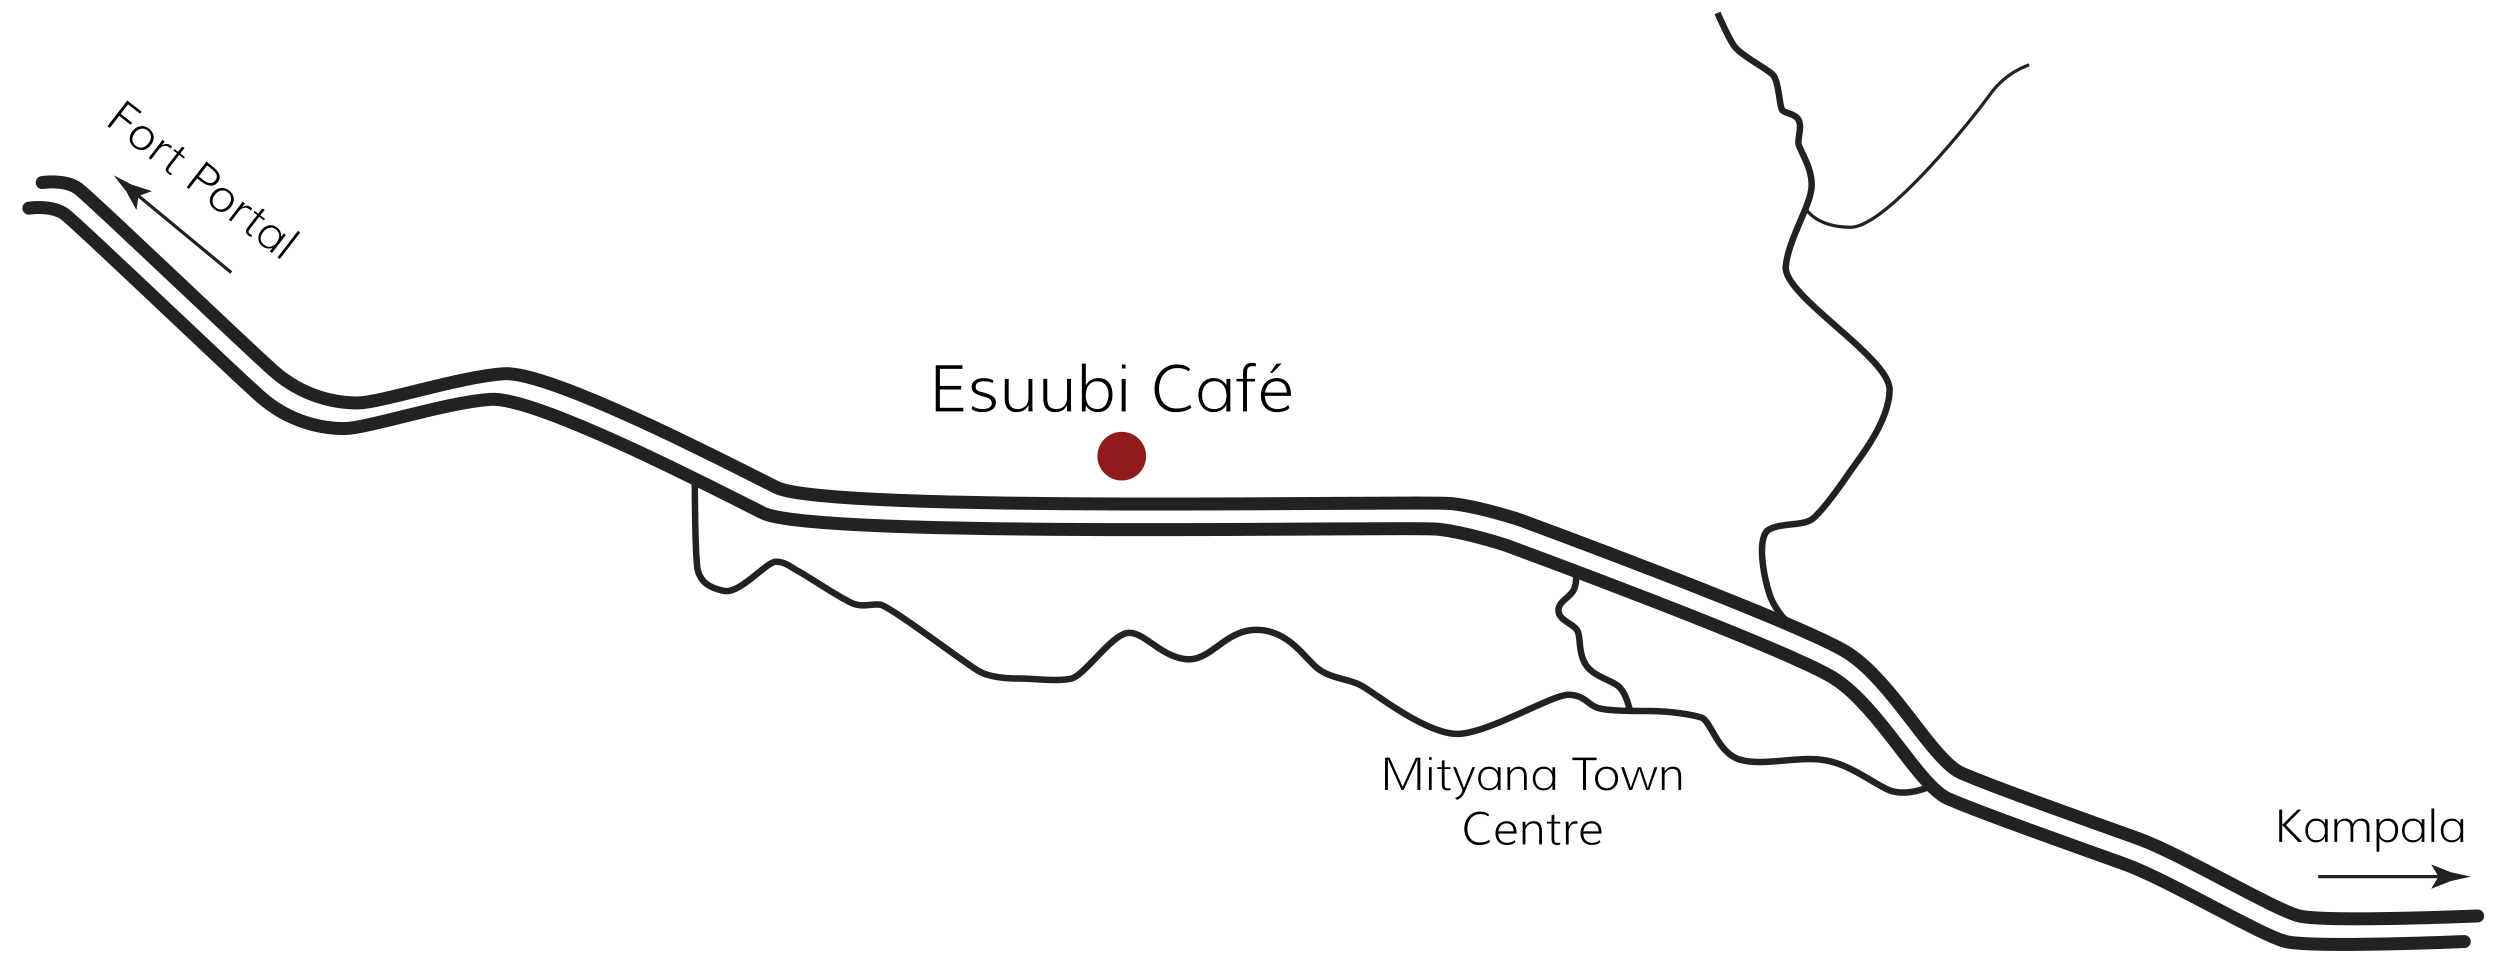 <?xml version="1.0" encoding="utf-8"?>
<!-- Generator: Adobe Illustrator 15.0.0, SVG Export Plug-In . SVG Version: 6.00 Build 0)  -->
<!DOCTYPE svg PUBLIC "-//W3C//DTD SVG 1.1//EN" "http://www.w3.org/Graphics/SVG/1.1/DTD/svg11.dtd">
<svg version="1.1" id="Layer_1" xmlns="http://www.w3.org/2000/svg" xmlns:xlink="http://www.w3.org/1999/xlink" x="0px" y="0px"
	 width="770px" height="300px" viewBox="0 0 770 300" enable-background="new 0 0 770 300" xml:space="preserve">
<path fill="none" stroke="#222222" stroke-width="4" stroke-linecap="round" stroke-miterlimit="10" d="M8.886,64.114
	c0,0,7.111-1.114,11.112,1.886S71,114,80,122s19,10,26,10s31-8,45-9s68,27,84,35s199,4,208,5s21,5,21,5s87,32,101,41s26,33,35,37
	s40,15,54,20s42,22,50,24s55,0,55,0"/>
<path fill="none" stroke="#222222" stroke-width="4" stroke-linecap="round" stroke-miterlimit="10" d="M13,56.226
	c0,0,7.111-1.114,11.112,1.886s51.001,48,60.001,56s19,10,26,10s31-8,45-9s68,27,84,35c16,8,199,4,208,5s21,5,21,5s87,32,101,41
	s26,33,35,37s40,15,54,20s42,22,50,24s55,0,55,0"/>
<circle fill="#911A1B" cx="345.5" cy="140.5" r="7.5"/>
<path fill="none" stroke="#222222" stroke-width="2" stroke-miterlimit="10" d="M529,4c0,0,3,7,5,10s10,7,12,9s2,10,3,11s4,1,5,3
	s-0.18,5-0.09,7S558,51,558,57s-7,16-8,25s32,28,32,38s-10,22.001-12,25s-9,13-12,15s-9,1-13,3s-2,14,0,20s7,10,7,10"/>
<path fill="none" stroke="#222222" stroke-miterlimit="10" d="M556,64c0,0,3,6,14,6s38-34,43-41s12-9,12-9"/>
<path fill="none" stroke="#222222" stroke-width="2" stroke-miterlimit="10" d="M595,242c0,0-8,4-14,1s-12-8-20-9s-18,2-25,0
	s-8.998-12-11.999-13S514,219,508,219s-13,0-16-1s-4-4-9-4s-23,11-33,12s-27-13-31-15s-9-2-13-5s-9-12-19-12s-13.999,10-22,9
	s-13-9-18-8s-13,13-17,14s-12.003,0-15.001,0S306,209,302,207s-27.997-20.566-30.999-20.783S266,187,263,186s-15-9-17-10s-4-3-7-3
	s-11,10-16,9s-7-3-8-6s-1-28-1-28"/>
<path fill="none" stroke="#222222" stroke-width="2" stroke-miterlimit="10" d="M485,175c0,0,1,3,0,6s-5,4.006-5,7.003
	s4.346,3.997,5.673,5.997s0.327,5.996,2.327,9.998S495,209,498,211s4,8,4,8"/>
<g>
	<path d="M296.703,125.606v1.113h-8.496V112.5h8.223v1.113h-6.934v5.254h6.543v1.104h-6.563v5.635H296.703L296.703,125.606z"/>
	<path d="M305.707,117.989c-0.287-0.176-0.679-0.313-1.177-0.41c-0.498-0.097-1.043-0.146-1.637-0.146
		c-0.345,0-0.663,0.038-0.956,0.112c-0.294,0.074-0.546,0.182-0.758,0.322c-0.212,0.14-0.376,0.309-0.492,0.508
		c-0.117,0.199-0.177,0.425-0.177,0.679c0,0.326,0.047,0.583,0.143,0.771c0.095,0.188,0.232,0.343,0.415,0.464
		c0.182,0.121,0.406,0.218,0.674,0.293c0.267,0.075,0.573,0.156,0.918,0.244c0.345,0.088,0.726,0.199,1.143,0.332
		c0.417,0.133,0.866,0.317,1.349,0.552c0.176,0.084,0.357,0.187,0.547,0.308c0.188,0.121,0.36,0.272,0.518,0.454
		c0.157,0.182,0.283,0.399,0.381,0.649c0.099,0.25,0.146,0.545,0.146,0.884c0,0.501-0.116,0.936-0.347,1.304
		c-0.231,0.368-0.536,0.674-0.913,0.918s-0.81,0.425-1.294,0.542c-0.485,0.117-0.981,0.176-1.489,0.176
		c-0.345,0-0.686-0.018-1.021-0.054c-0.336-0.036-0.652-0.094-0.952-0.176c-0.299-0.082-0.574-0.187-0.824-0.317
		s-0.46-0.29-0.63-0.479l0.303-0.918c0.149,0.169,0.338,0.316,0.565,0.439c0.229,0.123,0.478,0.226,0.747,0.308
		c0.271,0.082,0.558,0.142,0.859,0.181c0.302,0.039,0.607,0.059,0.913,0.059c0.41,0,0.788-0.039,1.133-0.117
		s0.644-0.192,0.895-0.342c0.251-0.15,0.443-0.338,0.58-0.566c0.138-0.228,0.205-0.492,0.205-0.791c0-0.345-0.077-0.631-0.233-0.859
		s-0.375-0.42-0.654-0.576c-0.279-0.156-0.609-0.292-0.986-0.405c-0.377-0.113-0.791-0.233-1.239-0.356
		c-0.476-0.143-0.903-0.293-1.284-0.449c-0.381-0.156-0.707-0.342-0.978-0.557c-0.27-0.215-0.479-0.47-0.625-0.767
		c-0.146-0.297-0.22-0.659-0.22-1.089c0-0.449,0.104-0.84,0.309-1.172c0.204-0.332,0.477-0.609,0.814-0.83
		c0.338-0.221,0.721-0.386,1.147-0.493c0.426-0.107,0.863-0.161,1.313-0.161c0.651,0,1.251,0.059,1.802,0.176
		c0.552,0.117,1.001,0.313,1.354,0.586L305.707,117.989z"/>
	<path d="M316.762,116.7h1.211v7.705c0,0.104,0.003,0.348,0.011,0.732c0.007,0.384,0.02,0.912,0.039,1.582h-1.261v-1.982
		c-0.364,0.768-0.853,1.328-1.465,1.68s-1.356,0.527-2.236,0.527c-0.723,0-1.316-0.124-1.781-0.371
		c-0.465-0.247-0.833-0.566-1.104-0.957c-0.271-0.391-0.458-0.829-0.562-1.313c-0.104-0.484-0.156-0.968-0.156-1.45V116.7h1.211
		v6.064c0.02,0.527,0.072,0.991,0.156,1.392c0.084,0.401,0.238,0.736,0.464,1.006c0.225,0.27,0.516,0.475,0.874,0.615
		c0.357,0.14,0.797,0.21,1.317,0.21c0.527,0,0.995-0.086,1.401-0.259s0.749-0.41,1.025-0.713c0.275-0.303,0.487-0.659,0.635-1.069
		c0.146-0.41,0.22-0.856,0.22-1.338v-0.117L316.762,116.7L316.762,116.7z"/>
	<path d="M328.646,116.7h1.211v7.705c0,0.104,0.003,0.348,0.01,0.732c0.007,0.384,0.02,0.912,0.039,1.582h-1.26v-1.982
		c-0.365,0.768-0.854,1.328-1.466,1.68c-0.611,0.352-1.356,0.527-2.235,0.527c-0.724,0-1.317-0.124-1.782-0.371
		c-0.465-0.247-0.833-0.566-1.104-0.957c-0.271-0.391-0.458-0.829-0.562-1.313c-0.104-0.484-0.156-0.968-0.156-1.45V116.7h1.211
		v6.064c0.021,0.527,0.072,0.991,0.156,1.392c0.084,0.401,0.239,0.736,0.464,1.006s0.516,0.475,0.874,0.615
		c0.358,0.14,0.797,0.21,1.318,0.21c0.526,0,0.995-0.086,1.4-0.259c0.406-0.173,0.749-0.41,1.025-0.713
		c0.276-0.303,0.488-0.659,0.635-1.069c0.147-0.41,0.22-0.856,0.22-1.338v-0.117V116.7H328.646z"/>
	<path d="M334.359,126.72h-1.144v-14.727h1.211v6.758c0.195-0.384,0.434-0.719,0.713-1.006c0.28-0.287,0.592-0.526,0.934-0.718
		s0.708-0.335,1.099-0.43c0.392-0.095,0.794-0.142,1.211-0.142c0.755,0,1.401,0.138,1.938,0.415
		c0.537,0.277,0.978,0.649,1.322,1.118c0.346,0.469,0.6,1.014,0.763,1.636s0.244,1.274,0.244,1.958c0,0.736-0.095,1.427-0.283,2.075
		c-0.189,0.648-0.47,1.216-0.845,1.704c-0.375,0.488-0.846,0.874-1.411,1.157c-0.566,0.283-1.225,0.425-1.974,0.425
		c-1.627,0-2.868-0.703-3.721-2.109L334.359,126.72z M337.982,117.433c-0.671,0-1.234,0.124-1.689,0.371
		c-0.455,0.247-0.824,0.58-1.104,0.996c-0.28,0.416-0.48,0.897-0.602,1.44s-0.181,1.108-0.181,1.694c0,0.58,0.077,1.117,0.229,1.611
		c0.152,0.494,0.377,0.923,0.674,1.284c0.298,0.361,0.664,0.645,1.104,0.85c0.439,0.205,0.946,0.308,1.519,0.308
		c0.646,0,1.19-0.132,1.637-0.396c0.445-0.264,0.806-0.607,1.079-1.03c0.272-0.423,0.472-0.9,0.596-1.431
		c0.124-0.531,0.186-1.063,0.186-1.597c0-0.566-0.067-1.099-0.205-1.597c-0.137-0.498-0.347-0.933-0.63-1.304
		c-0.282-0.371-0.641-0.664-1.073-0.879C339.088,117.538,338.575,117.433,337.982,117.433z"/>
	<path d="M345.482,116.7h1.211v10.02h-1.211V116.7z M346.674,112.286v1.211h-1.123v-1.211H346.674z"/>
	<path d="M366.117,114.356c-0.859-0.664-2.019-0.996-3.478-0.996c-0.97,0-1.81,0.184-2.52,0.552
		c-0.71,0.368-1.299,0.853-1.769,1.455c-0.469,0.602-0.816,1.288-1.045,2.056c-0.228,0.768-0.342,1.553-0.342,2.354
		c0,0.807,0.106,1.576,0.317,2.305s0.541,1.372,0.985,1.929c0.445,0.557,1.013,1,1.699,1.328c0.688,0.328,1.505,0.493,2.456,0.493
		c0.866,0,1.652-0.099,2.358-0.298c0.706-0.199,1.291-0.503,1.753-0.913l0.41,0.947c-0.561,0.449-1.247,0.791-2.062,1.025
		c-0.813,0.234-1.738,0.352-2.772,0.352c-1.056,0-1.987-0.187-2.799-0.562c-0.811-0.375-1.488-0.885-2.035-1.533
		c-0.548-0.648-0.963-1.405-1.245-2.271c-0.283-0.866-0.426-1.793-0.426-2.783c0-1.016,0.156-1.979,0.47-2.891
		c0.313-0.912,0.765-1.714,1.356-2.407s1.313-1.244,2.163-1.65c0.851-0.406,1.813-0.61,2.886-0.61c0.859,0,1.616,0.109,2.271,0.327
		c0.655,0.218,1.265,0.571,1.831,1.06L366.117,114.356z"/>
	<path d="M373.842,116.456c0.469,0,0.891,0.05,1.266,0.151s0.716,0.244,1.024,0.43c0.31,0.186,0.592,0.412,0.851,0.679
		c0.258,0.267,0.503,0.57,0.736,0.908l0.049-1.924h1.173v2.383v7.637h-1.23l0.021-2.139c-0.092,0.267-0.25,0.539-0.479,0.815
		c-0.229,0.276-0.511,0.531-0.85,0.762c-0.34,0.231-0.729,0.42-1.167,0.566c-0.439,0.146-0.913,0.22-1.421,0.22
		c-0.827,0-1.538-0.161-2.135-0.483c-0.596-0.322-1.085-0.739-1.47-1.25c-0.385-0.511-0.667-1.084-0.85-1.719
		c-0.184-0.635-0.273-1.265-0.273-1.89c0-0.645,0.098-1.276,0.293-1.895s0.492-1.168,0.889-1.65
		c0.397-0.482,0.893-0.869,1.484-1.162S373.041,116.456,373.842,116.456z M377.758,121.593c-0.039-0.527-0.128-1.04-0.269-1.538
		c-0.142-0.498-0.356-0.942-0.649-1.333c-0.293-0.391-0.675-0.703-1.146-0.938c-0.473-0.235-1.061-0.352-1.764-0.352
		c-0.657,0-1.219,0.127-1.685,0.381s-0.848,0.584-1.147,0.991c-0.299,0.407-0.518,0.861-0.653,1.362
		c-0.137,0.501-0.205,1-0.205,1.494c0,0.494,0.052,0.998,0.155,1.509c0.104,0.511,0.295,0.975,0.571,1.392
		c0.277,0.417,0.661,0.758,1.152,1.025s1.125,0.4,1.898,0.4c0.521,0,1.01-0.084,1.466-0.254s0.851-0.426,1.187-0.771
		c0.336-0.345,0.602-0.778,0.796-1.299c0.195-0.521,0.293-1.129,0.293-1.826V121.593L377.758,121.593z"/>
	<path d="M384.066,126.72h-1.211v-9.219h-2.021V116.7h2.021v-1.602c-0.014-0.527,0.033-0.998,0.142-1.411s0.275-0.765,0.503-1.055
		s0.52-0.509,0.874-0.659c0.354-0.15,0.779-0.225,1.274-0.225c0.144,0,0.267,0.005,0.37,0.015c0.104,0.01,0.198,0.021,0.283,0.034
		c0.085,0.013,0.164,0.031,0.239,0.054s0.161,0.047,0.259,0.073l-0.01,0.938c-0.078-0.026-0.188-0.049-0.327-0.068
		s-0.327-0.029-0.562-0.029c-0.392,0-0.71,0.05-0.957,0.151s-0.439,0.252-0.576,0.454s-0.224,0.449-0.259,0.742
		c-0.036,0.293-0.052,0.631-0.044,1.016v1.572h2.489v0.801h-2.489L384.066,126.72L384.066,126.72z"/>
	<path d="M396.801,124.747l0.353,0.938c-0.488,0.449-1.058,0.771-1.704,0.967c-0.647,0.196-1.379,0.293-2.192,0.293
		c-0.773,0-1.467-0.128-2.075-0.386c-0.607-0.258-1.123-0.615-1.543-1.074s-0.739-1.006-0.962-1.641
		c-0.222-0.635-0.332-1.33-0.332-2.085c0-0.723,0.11-1.406,0.332-2.051c0.223-0.645,0.54-1.208,0.957-1.689s0.926-0.863,1.528-1.143
		c0.602-0.28,1.284-0.42,2.046-0.42c0.755,0,1.411,0.127,1.968,0.381c0.558,0.254,1.017,0.607,1.377,1.06
		c0.361,0.453,0.63,0.995,0.807,1.626c0.176,0.631,0.264,1.328,0.264,2.09c0,0.052-0.002,0.109-0.005,0.171
		s-0.005,0.109-0.005,0.142h-7.988v0.186c0,0.58,0.086,1.107,0.259,1.582s0.422,0.882,0.747,1.221s0.72,0.602,1.182,0.791
		c0.463,0.189,0.986,0.283,1.572,0.283c0.729,0,1.384-0.107,1.963-0.322S396.41,125.144,396.801,124.747z M389.643,120.929h6.709
		v-0.02v0.068c-0.02-0.527-0.093-1.007-0.22-1.44s-0.316-0.806-0.571-1.118c-0.254-0.312-0.577-0.555-0.972-0.728
		c-0.394-0.173-0.867-0.259-1.421-0.259c-0.54,0-1.019,0.093-1.436,0.278s-0.771,0.438-1.064,0.757
		c-0.293,0.319-0.525,0.69-0.698,1.113S389.688,120.454,389.643,120.929z M393.168,111.993h1.553l-2.782,2.852h-0.781
		L393.168,111.993z"/>
</g>
<g>
	<path d="M702.916,254.052l4.758-4.696h1.102l-4.689,4.771l5.045,5.182h-1.251l-4.977-5.188v5.188H702v-9.953h0.916V254.052z"/>
	<path d="M713.361,252.124c0.328,0,0.623,0.035,0.885,0.104c0.263,0.071,0.502,0.172,0.719,0.301
		c0.216,0.132,0.414,0.289,0.594,0.477c0.182,0.188,0.354,0.398,0.518,0.637l0.034-1.348h0.819v1.668v5.346h-0.86l0.014-1.496
		c-0.064,0.188-0.176,0.377-0.335,0.569c-0.159,0.194-0.358,0.372-0.595,0.533c-0.236,0.162-0.511,0.295-0.816,0.396
		c-0.309,0.104-0.64,0.154-0.995,0.154c-0.579,0-1.077-0.113-1.493-0.338c-0.418-0.227-0.76-0.518-1.028-0.875
		c-0.271-0.357-0.467-0.76-0.596-1.203c-0.128-0.445-0.19-0.886-0.19-1.322c0-0.451,0.068-0.895,0.205-1.326
		c0.137-0.433,0.345-0.817,0.622-1.155c0.277-0.339,0.625-0.608,1.039-0.813S712.801,252.124,713.361,252.124z M716.104,255.721
		c-0.027-0.369-0.091-0.729-0.188-1.076c-0.098-0.351-0.249-0.66-0.454-0.935s-0.473-0.492-0.804-0.655
		c-0.33-0.164-0.741-0.246-1.233-0.246c-0.46,0-0.854,0.088-1.179,0.267c-0.326,0.178-0.594,0.409-0.804,0.694
		c-0.21,0.283-0.362,0.602-0.458,0.953c-0.097,0.35-0.145,0.698-0.145,1.045c0,0.348,0.036,0.698,0.109,1.057
		c0.073,0.357,0.206,0.684,0.398,0.975c0.194,0.291,0.464,0.531,0.808,0.719c0.345,0.187,0.787,0.279,1.33,0.279
		c0.364,0,0.707-0.059,1.024-0.178c0.318-0.119,0.597-0.299,0.83-0.54c0.235-0.241,0.421-0.544,0.559-0.909
		c0.137-0.365,0.205-0.791,0.205-1.277L716.104,255.721L716.104,255.721z"/>
	<path d="M719.862,252.295l0.034,1.348c0.104-0.261,0.243-0.485,0.416-0.678c0.174-0.191,0.37-0.349,0.592-0.472
		s0.459-0.216,0.715-0.277s0.518-0.092,0.786-0.092c0.292,0,0.564,0.041,0.819,0.123c0.256,0.082,0.483,0.196,0.685,0.346
		c0.2,0.147,0.368,0.325,0.503,0.533c0.134,0.207,0.229,0.435,0.283,0.681c0.1-0.287,0.235-0.537,0.406-0.748
		c0.172-0.213,0.37-0.388,0.599-0.523c0.228-0.137,0.48-0.239,0.763-0.309c0.279-0.067,0.582-0.103,0.905-0.103
		c0.369,0,0.687,0.048,0.95,0.144c0.263,0.096,0.485,0.223,0.666,0.377c0.181,0.153,0.324,0.332,0.432,0.533
		c0.106,0.2,0.188,0.405,0.242,0.614s0.09,0.414,0.104,0.615c0.018,0.2,0.024,0.379,0.024,0.532v4.369h-0.848v-3.836
		c0-0.428-0.027-0.809-0.082-1.142c-0.056-0.333-0.153-0.612-0.298-0.837c-0.144-0.227-0.34-0.396-0.589-0.514
		c-0.248-0.115-0.567-0.174-0.96-0.174c-0.354,0-0.669,0.065-0.939,0.197c-0.271,0.133-0.498,0.311-0.681,0.533
		c-0.182,0.223-0.323,0.484-0.424,0.786c-0.1,0.301-0.149,0.616-0.149,0.95v4.033h-0.849v-4.361c0-0.702-0.166-1.233-0.499-1.598
		c-0.333-0.361-0.813-0.543-1.441-0.543c-0.355,0-0.668,0.063-0.938,0.188c-0.269,0.126-0.492,0.301-0.67,0.522
		c-0.178,0.223-0.314,0.485-0.413,0.787c-0.099,0.301-0.146,0.623-0.146,0.971v4.033h-0.849v-5.265c0-0.077-0.001-0.263-0.003-0.554
		c-0.003-0.291-0.014-0.69-0.031-1.196h0.884V252.295z"/>
	<path d="M732.83,262.337h-0.848v-8.271c0-0.127-0.002-0.338-0.008-0.633c-0.005-0.293-0.019-0.674-0.041-1.139h0.883l0.021,1.422
		c0.278-0.561,0.656-0.966,1.135-1.217c0.479-0.251,1.022-0.376,1.634-0.376c0.511,0,0.953,0.095,1.33,0.283
		c0.375,0.188,0.688,0.444,0.937,0.771c0.249,0.323,0.435,0.7,0.558,1.135c0.123,0.434,0.186,0.893,0.186,1.381
		c0,0.496-0.066,0.973-0.198,1.429s-0.329,0.856-0.591,1.203c-0.264,0.347-0.594,0.623-0.992,0.831
		c-0.398,0.207-0.864,0.311-1.397,0.311c-1.144,0-2.013-0.494-2.604-1.482v4.353H732.83z M732.823,255.932
		c0,0.41,0.055,0.791,0.164,1.139c0.108,0.35,0.269,0.652,0.479,0.91c0.21,0.256,0.468,0.457,0.776,0.602
		c0.307,0.143,0.656,0.215,1.049,0.215c0.428,0,0.795-0.083,1.101-0.25c0.307-0.166,0.557-0.389,0.753-0.67
		c0.195-0.279,0.341-0.604,0.435-0.971c0.093-0.366,0.14-0.752,0.14-1.158c0-0.379-0.041-0.744-0.123-1.098
		s-0.218-0.666-0.406-0.939s-0.437-0.492-0.741-0.656c-0.306-0.164-0.679-0.246-1.121-0.246c-0.47,0-0.864,0.086-1.183,0.26
		c-0.319,0.175-0.576,0.404-0.772,0.69c-0.196,0.287-0.336,0.618-0.421,0.995C732.865,255.128,732.823,255.521,732.823,255.932z"/>
	<path d="M743.146,252.124c0.327,0,0.622,0.035,0.886,0.104c0.262,0.071,0.501,0.172,0.717,0.301
		c0.217,0.132,0.415,0.289,0.596,0.477s0.353,0.398,0.517,0.637l0.033-1.348h0.82v1.668v5.346h-0.861l0.015-1.496
		c-0.063,0.188-0.175,0.377-0.335,0.569c-0.16,0.194-0.357,0.372-0.596,0.533c-0.236,0.162-0.509,0.295-0.816,0.396
		c-0.308,0.104-0.639,0.154-0.994,0.154c-0.578,0-1.076-0.113-1.494-0.338c-0.416-0.227-0.76-0.518-1.028-0.875
		s-0.468-0.76-0.595-1.203c-0.127-0.445-0.19-0.886-0.19-1.322c0-0.451,0.067-0.895,0.204-1.326
		c0.138-0.433,0.345-0.817,0.622-1.155c0.278-0.339,0.624-0.608,1.039-0.813S742.585,252.124,743.146,252.124z M745.887,255.721
		c-0.026-0.369-0.09-0.729-0.188-1.076c-0.1-0.351-0.25-0.66-0.455-0.935s-0.473-0.492-0.803-0.655
		c-0.331-0.164-0.742-0.246-1.234-0.246c-0.461,0-0.854,0.088-1.18,0.267c-0.325,0.178-0.595,0.409-0.804,0.694
		c-0.209,0.283-0.361,0.602-0.458,0.953c-0.096,0.35-0.144,0.698-0.144,1.045c0,0.348,0.037,0.698,0.109,1.057
		c0.071,0.357,0.206,0.684,0.399,0.975s0.462,0.531,0.808,0.719c0.344,0.187,0.786,0.279,1.329,0.279
		c0.363,0,0.705-0.059,1.024-0.178s0.596-0.299,0.831-0.54c0.234-0.241,0.42-0.544,0.557-0.909c0.138-0.365,0.205-0.791,0.205-1.277
		v-0.172H745.887z"/>
	<path d="M749.735,249v10.309h-0.849V249H749.735z"/>
	<path d="M755.088,252.124c0.328,0,0.623,0.035,0.885,0.104c0.264,0.071,0.502,0.172,0.72,0.301
		c0.216,0.132,0.414,0.289,0.594,0.477c0.181,0.188,0.353,0.398,0.517,0.637l0.034-1.348h0.82v1.668v5.346h-0.861l0.014-1.496
		c-0.063,0.188-0.176,0.377-0.335,0.569c-0.158,0.194-0.357,0.372-0.595,0.533c-0.236,0.162-0.51,0.295-0.815,0.396
		c-0.31,0.104-0.641,0.154-0.995,0.154c-0.579,0-1.077-0.113-1.493-0.338c-0.418-0.227-0.76-0.518-1.029-0.875
		s-0.467-0.76-0.595-1.203c-0.128-0.445-0.191-0.886-0.191-1.322c0-0.451,0.068-0.895,0.205-1.326
		c0.138-0.433,0.346-0.817,0.622-1.155c0.277-0.339,0.625-0.608,1.039-0.813S754.527,252.124,755.088,252.124z M757.829,255.721
		c-0.027-0.369-0.09-0.729-0.188-1.076c-0.098-0.351-0.249-0.66-0.453-0.935c-0.205-0.274-0.474-0.492-0.805-0.655
		c-0.33-0.164-0.741-0.246-1.232-0.246c-0.46,0-0.854,0.088-1.18,0.267c-0.326,0.178-0.594,0.409-0.804,0.694
		c-0.21,0.283-0.362,0.602-0.458,0.953c-0.096,0.35-0.144,0.698-0.144,1.045c0,0.348,0.035,0.698,0.108,1.057
		c0.073,0.357,0.206,0.684,0.399,0.975s0.463,0.531,0.807,0.719c0.345,0.187,0.787,0.279,1.33,0.279
		c0.365,0,0.707-0.059,1.025-0.178c0.317-0.119,0.596-0.299,0.83-0.54s0.421-0.544,0.558-0.909s0.205-0.791,0.205-1.277
		L757.829,255.721L757.829,255.721z"/>
</g>
<g>
	<path d="M33.825,39.402l-0.714-0.551l6.08-7.88l4.427,3.416l-0.476,0.617l-3.713-2.865l-2.268,2.939l3.518,2.714l-0.472,0.612
		l-3.518-2.714L33.825,39.402z"/>
	<path d="M45.899,39.644c0.462,0.356,0.808,0.743,1.04,1.16c0.23,0.417,0.361,0.846,0.392,1.287
		c0.031,0.441-0.031,0.884-0.187,1.328c-0.156,0.444-0.389,0.869-0.701,1.273c-0.306,0.396-0.657,0.723-1.053,0.979
		s-0.815,0.424-1.258,0.506c-0.442,0.082-0.9,0.064-1.372-0.052c-0.471-0.116-0.934-0.35-1.389-0.7
		c-0.452-0.349-0.793-0.73-1.025-1.145c-0.232-0.415-0.366-0.844-0.402-1.286c-0.036-0.442,0.021-0.885,0.17-1.328
		c0.149-0.443,0.379-0.868,0.691-1.271c0.312-0.404,0.668-0.737,1.068-0.999s0.822-0.432,1.267-0.511
		c0.445-0.081,0.902-0.062,1.372,0.057C44.982,39.059,45.444,39.293,45.899,39.644z M45.723,44.17
		c0.248-0.321,0.44-0.659,0.578-1.013c0.138-0.354,0.204-0.706,0.198-1.056s-0.092-0.691-0.259-1.024s-0.432-0.64-0.796-0.921
		c-0.347-0.267-0.701-0.436-1.062-0.504c-0.361-0.069-0.716-0.061-1.064,0.025c-0.348,0.085-0.677,0.238-0.987,0.456
		c-0.31,0.219-0.584,0.483-0.824,0.794c-0.239,0.31-0.425,0.642-0.556,0.995c-0.131,0.353-0.192,0.707-0.18,1.061
		s0.101,0.698,0.267,1.031s0.426,0.635,0.78,0.908c0.346,0.268,0.701,0.437,1.063,0.509c0.362,0.072,0.713,0.066,1.053-0.017
		c0.34-0.083,0.664-0.233,0.97-0.451C45.21,44.745,45.483,44.48,45.723,44.17z"/>
	<path d="M46.479,49.165l-0.671-0.518l3.291-4.265l0.939-1.33l0.704,0.543l-1.014,1.359c0.258-0.215,0.514-0.373,0.768-0.474
		c0.253-0.101,0.496-0.157,0.729-0.167c0.233-0.01,0.459,0.025,0.679,0.105c0.22,0.08,0.434,0.198,0.642,0.353
		c0.105,0.081,0.194,0.154,0.268,0.219c0.073,0.065,0.129,0.125,0.169,0.178l-0.471,0.622c-0.021-0.04-0.07-0.099-0.145-0.176
		c-0.075-0.079-0.181-0.17-0.318-0.276c-0.238-0.183-0.492-0.306-0.761-0.367c-0.27-0.061-0.542-0.061-0.818,0.003
		c-0.276,0.063-0.551,0.185-0.825,0.365c-0.274,0.18-0.53,0.42-0.767,0.721L46.479,49.165z"/>
	<path d="M54.501,47.205l-1.12-0.864l0.342-0.444l1.12,0.864l1.208-1.554l0.808,0.33l-1.344,1.743l1.429,1.103l-0.342,0.444
		l-1.429-1.103l-2.677,3.469c-0.164,0.213-0.302,0.403-0.414,0.57s-0.184,0.32-0.216,0.459c-0.032,0.14-0.009,0.279,0.069,0.42
		s0.226,0.295,0.442,0.462c0.26,0.2,0.485,0.318,0.675,0.356l-0.355,0.459c-0.121-0.007-0.244-0.04-0.368-0.098
		c-0.125-0.059-0.255-0.141-0.393-0.247c-0.3-0.231-0.521-0.454-0.664-0.667c-0.143-0.214-0.218-0.428-0.225-0.644
		c-0.006-0.215,0.047-0.438,0.16-0.667c0.114-0.229,0.273-0.477,0.479-0.744L54.501,47.205z"/>
	<path d="M58.174,58.189l-0.682-0.526l6.08-7.88l1.775,1.37c0.303,0.234,0.59,0.477,0.859,0.728s0.508,0.51,0.716,0.777
		c0.208,0.268,0.377,0.541,0.508,0.819c0.13,0.278,0.207,0.564,0.232,0.857s-0.01,0.591-0.104,0.896
		c-0.094,0.304-0.262,0.613-0.504,0.927c-0.314,0.408-0.671,0.689-1.071,0.845c-0.399,0.155-0.817,0.212-1.255,0.172
		c-0.438-0.042-0.885-0.168-1.343-0.38c-0.458-0.212-0.901-0.484-1.331-0.815l-1.332-1.027L58.174,58.189z M61.201,54.334
		l1.575,1.215c0.325,0.25,0.649,0.449,0.974,0.596c0.324,0.146,0.637,0.227,0.939,0.242c0.303,0.015,0.591-0.04,0.864-0.163
		c0.273-0.123,0.521-0.329,0.744-0.618c0.265-0.343,0.422-0.671,0.472-0.986c0.05-0.315,0.014-0.623-0.109-0.922
		c-0.123-0.299-0.319-0.593-0.589-0.882s-0.59-0.576-0.961-0.863l-1.299-1.002L61.201,54.334z"/>
	<path d="M70.579,58.686c0.461,0.356,0.808,0.743,1.039,1.16s0.362,0.846,0.393,1.287c0.03,0.441-0.032,0.884-0.188,1.328
		c-0.156,0.444-0.389,0.868-0.701,1.272c-0.306,0.397-0.658,0.723-1.053,0.979c-0.396,0.256-0.815,0.424-1.258,0.506
		s-0.9,0.064-1.371-0.052c-0.472-0.116-0.935-0.35-1.389-0.701c-0.451-0.348-0.793-0.729-1.025-1.145
		c-0.232-0.415-0.367-0.844-0.402-1.285c-0.036-0.442,0.021-0.885,0.17-1.329s0.38-0.867,0.691-1.271
		c0.312-0.404,0.667-0.736,1.068-0.998c0.401-0.262,0.822-0.432,1.267-0.512c0.445-0.08,0.902-0.061,1.372,0.057
		C69.662,58.1,70.125,58.335,70.579,58.686z M70.402,63.212c0.248-0.322,0.44-0.659,0.579-1.013
		c0.138-0.354,0.204-0.707,0.198-1.057c-0.006-0.35-0.092-0.691-0.259-1.024s-0.432-0.64-0.796-0.921
		c-0.346-0.268-0.7-0.435-1.061-0.504c-0.362-0.068-0.716-0.06-1.064,0.025c-0.348,0.085-0.677,0.238-0.987,0.457
		c-0.31,0.218-0.584,0.482-0.823,0.793c-0.24,0.311-0.425,0.642-0.557,0.995c-0.131,0.354-0.191,0.707-0.18,1.062
		c0.012,0.354,0.101,0.698,0.267,1.031c0.167,0.332,0.426,0.635,0.78,0.908c0.346,0.267,0.7,0.437,1.062,0.509
		c0.362,0.072,0.712,0.066,1.053-0.017c0.34-0.083,0.664-0.233,0.97-0.452C69.89,63.787,70.163,63.522,70.402,63.212z"/>
	<path d="M71.159,68.208l-0.671-0.518l3.291-4.265l0.939-1.33l0.703,0.542l-1.014,1.359c0.258-0.215,0.514-0.374,0.767-0.474
		c0.254-0.101,0.497-0.157,0.729-0.167c0.232-0.011,0.459,0.024,0.678,0.104c0.22,0.081,0.435,0.199,0.643,0.354
		c0.104,0.081,0.193,0.154,0.267,0.219c0.074,0.065,0.13,0.125,0.169,0.178l-0.471,0.621c-0.021-0.039-0.069-0.098-0.145-0.176
		c-0.074-0.078-0.181-0.17-0.318-0.275c-0.238-0.184-0.492-0.307-0.761-0.368s-0.542-0.06-0.818,0.003s-0.552,0.185-0.826,0.365
		c-0.274,0.18-0.529,0.42-0.767,0.72L71.159,68.208z"/>
	<path d="M79.181,66.247l-1.121-0.865l0.343-0.443l1.12,0.864l1.208-1.555l0.808,0.33l-1.345,1.743l1.429,1.103l-0.342,0.443
		l-1.429-1.102l-2.677,3.469c-0.165,0.213-0.302,0.403-0.414,0.57c-0.112,0.167-0.184,0.32-0.216,0.459
		c-0.032,0.139-0.009,0.279,0.069,0.42c0.078,0.141,0.226,0.295,0.442,0.462c0.26,0.201,0.484,0.319,0.674,0.356l-0.354,0.46
		c-0.122-0.007-0.244-0.041-0.369-0.099c-0.125-0.058-0.255-0.141-0.393-0.247c-0.3-0.231-0.521-0.454-0.664-0.667
		c-0.143-0.213-0.218-0.428-0.224-0.644c-0.007-0.215,0.046-0.438,0.16-0.667c0.113-0.229,0.272-0.477,0.479-0.744L79.181,66.247z"
		/>
	<path d="M85.333,70.069c0.26,0.201,0.472,0.409,0.636,0.625c0.165,0.217,0.293,0.442,0.385,0.677
		c0.092,0.235,0.152,0.481,0.181,0.74c0.028,0.258,0.035,0.531,0.021,0.818l0.85-1.045l0.649,0.501l-1.019,1.321l-3.265,4.232
		l-0.682-0.526l0.925-1.177c-0.165,0.109-0.369,0.191-0.614,0.247c-0.245,0.057-0.511,0.076-0.797,0.059s-0.582-0.078-0.889-0.185
		c-0.306-0.107-0.6-0.269-0.881-0.486c-0.458-0.354-0.784-0.747-0.976-1.18s-0.286-0.874-0.28-1.321
		c0.005-0.448,0.093-0.886,0.264-1.316c0.171-0.43,0.39-0.818,0.657-1.164c0.275-0.357,0.6-0.665,0.973-0.925
		c0.373-0.26,0.772-0.437,1.198-0.534c0.426-0.098,0.866-0.101,1.319-0.01C84.44,69.51,84.889,69.727,85.333,70.069z M85.307,74.59
		c0.204-0.309,0.374-0.631,0.508-0.967c0.136-0.336,0.206-0.675,0.21-1.017c0.004-0.341-0.074-0.678-0.235-1.01
		c-0.162-0.332-0.438-0.648-0.827-0.948c-0.365-0.282-0.73-0.451-1.097-0.509c-0.367-0.058-0.72-0.039-1.06,0.059
		c-0.339,0.097-0.655,0.255-0.945,0.476c-0.291,0.219-0.541,0.466-0.752,0.74s-0.398,0.575-0.559,0.903
		c-0.161,0.328-0.253,0.667-0.278,1.015c-0.025,0.35,0.042,0.703,0.2,1.062c0.158,0.358,0.452,0.703,0.881,1.034
		c0.289,0.223,0.595,0.385,0.92,0.486c0.325,0.101,0.654,0.128,0.988,0.08c0.333-0.048,0.666-0.174,0.997-0.38
		c0.331-0.205,0.645-0.5,0.943-0.887L85.307,74.59z"/>
	<path d="M92.458,71.621l-6.297,8.162l-0.671-0.518l6.297-8.161L92.458,71.621z"/>
</g>
<g>
	<path d="M427.471,243.305h-0.889v-9.953h1.422l3.254,7.246l0.767,1.783l0.759-1.777l3.314-7.252h1.367v9.953h-0.902v-6.427v-3.076
		l-0.636,1.647l-3.596,7.854h-0.649l-3.466-7.684l-0.745-1.75v3.027V243.305z"/>
	<path d="M440.11,236.29h0.848v7.015h-0.848V236.29z M440.944,233.2v0.848h-0.786V233.2H440.944z"/>
	<path d="M444.082,236.852h-1.415v-0.562h1.415l0.007-1.97l0.841-0.231v2.201h1.806v0.562h-1.806v4.381
		c0,0.271,0.007,0.504,0.021,0.705c0.014,0.199,0.05,0.365,0.108,0.494c0.061,0.131,0.163,0.228,0.313,0.291
		c0.146,0.064,0.358,0.096,0.632,0.096c0.328,0,0.579-0.043,0.752-0.129v0.58c-0.101,0.068-0.218,0.117-0.353,0.146
		s-0.287,0.045-0.461,0.045c-0.379,0-0.689-0.041-0.935-0.123c-0.243-0.082-0.434-0.206-0.569-0.373
		c-0.138-0.166-0.23-0.375-0.28-0.625s-0.075-0.545-0.075-0.882L444.082,236.852L444.082,236.852z"/>
	<path d="M447.527,236.29h0.896l2.481,6.397l2.569-6.397h0.875l-3.165,7.588c-0.128,0.306-0.275,0.595-0.443,0.864
		c-0.168,0.271-0.359,0.514-0.57,0.725c-0.213,0.213-0.445,0.391-0.701,0.537s-0.533,0.246-0.834,0.301l-0.458-0.554
		c0.369-0.097,0.675-0.219,0.916-0.369c0.241-0.149,0.44-0.313,0.595-0.491c0.155-0.179,0.277-0.363,0.369-0.555
		s0.174-0.373,0.246-0.547l0.171-0.417L447.527,236.29z"/>
	<path d="M458.595,236.119c0.328,0,0.623,0.035,0.887,0.105c0.262,0.07,0.501,0.172,0.717,0.301
		c0.217,0.131,0.415,0.289,0.596,0.476c0.18,0.187,0.353,0.399,0.516,0.636l0.034-1.347h0.82v1.668v5.347h-0.861l0.015-1.498
		c-0.063,0.188-0.176,0.377-0.335,0.57c-0.16,0.193-0.357,0.372-0.596,0.533c-0.236,0.162-0.509,0.295-0.816,0.396
		c-0.308,0.104-0.64,0.153-0.994,0.153c-0.578,0-1.076-0.112-1.494-0.338c-0.416-0.228-0.76-0.519-1.028-0.875
		c-0.269-0.358-0.468-0.761-0.595-1.203c-0.127-0.444-0.191-0.886-0.191-1.323c0-0.451,0.068-0.894,0.205-1.326
		c0.138-0.432,0.345-0.816,0.622-1.154c0.278-0.338,0.624-0.608,1.039-0.813C457.549,236.223,458.034,236.119,458.595,236.119z
		 M461.336,239.715c-0.027-0.369-0.09-0.729-0.188-1.076c-0.1-0.35-0.25-0.66-0.455-0.934s-0.474-0.492-0.804-0.656
		c-0.331-0.164-0.741-0.246-1.233-0.246c-0.461,0-0.854,0.09-1.181,0.268c-0.324,0.178-0.594,0.408-0.803,0.693
		c-0.209,0.284-0.362,0.603-0.458,0.953c-0.096,0.352-0.144,0.699-0.144,1.047c0,0.346,0.037,0.697,0.108,1.055
		c0.072,0.358,0.206,0.685,0.4,0.976c0.193,0.291,0.462,0.531,0.807,0.718c0.345,0.188,0.787,0.28,1.329,0.28
		c0.364,0,0.706-0.06,1.025-0.179c0.318-0.118,0.596-0.299,0.831-0.539c0.233-0.241,0.42-0.545,0.557-0.909
		c0.137-0.365,0.205-0.791,0.205-1.278v-0.172H461.336z"/>
	<path d="M465.15,243.305h-0.849v-5.388l-0.062-1.627h0.889l0.041,1.374c0.552-1.029,1.417-1.545,2.598-1.545
		c0.343,0,0.643,0.041,0.899,0.123s0.479,0.195,0.662,0.338c0.186,0.145,0.336,0.313,0.455,0.503s0.209,0.397,0.272,0.618
		c0.064,0.222,0.109,0.451,0.138,0.691c0.026,0.237,0.041,0.477,0.041,0.713c0.004,0.123,0.007,0.354,0.007,0.688
		c0,0.336,0,0.746,0,1.234v2.275h-0.849v-3.705c0-0.246-0.001-0.439-0.003-0.58c-0.003-0.142-0.006-0.232-0.011-0.273
		c-0.021-0.643-0.194-1.127-0.517-1.453c-0.32-0.325-0.763-0.488-1.322-0.488c-0.256,0-0.491,0.033-0.707,0.1
		c-0.217,0.065-0.413,0.154-0.588,0.264c-0.176,0.109-0.33,0.232-0.462,0.372s-0.249,0.282-0.35,0.433
		c-0.1,0.146-0.174,0.293-0.219,0.434s-0.067,0.27-0.067,0.383v4.518H465.15z"/>
	<path d="M475.418,236.119c0.328,0,0.623,0.035,0.885,0.105c0.264,0.07,0.502,0.172,0.72,0.301c0.216,0.131,0.413,0.289,0.594,0.476
		s0.353,0.399,0.517,0.636l0.034-1.347h0.82v1.668v5.347h-0.861l0.014-1.498c-0.063,0.188-0.176,0.377-0.335,0.57
		c-0.158,0.193-0.357,0.372-0.595,0.533c-0.236,0.162-0.51,0.295-0.816,0.396c-0.309,0.104-0.64,0.153-0.994,0.153
		c-0.579,0-1.077-0.112-1.493-0.338c-0.418-0.228-0.76-0.519-1.029-0.875c-0.27-0.358-0.467-0.761-0.595-1.203
		c-0.128-0.444-0.191-0.886-0.191-1.323c0-0.451,0.068-0.894,0.205-1.326c0.137-0.432,0.345-0.816,0.622-1.154
		s0.625-0.608,1.039-0.813C474.371,236.223,474.857,236.119,475.418,236.119z M478.159,239.715c-0.027-0.369-0.09-0.729-0.188-1.076
		c-0.098-0.35-0.249-0.66-0.454-0.934s-0.473-0.492-0.804-0.656c-0.33-0.164-0.741-0.246-1.232-0.246
		c-0.461,0-0.854,0.09-1.18,0.268c-0.326,0.178-0.594,0.408-0.804,0.693c-0.21,0.284-0.362,0.603-0.458,0.953
		c-0.096,0.352-0.145,0.699-0.145,1.047c0,0.346,0.036,0.697,0.109,1.055c0.073,0.358,0.206,0.685,0.399,0.976
		s0.463,0.531,0.807,0.718c0.345,0.188,0.787,0.28,1.33,0.28c0.365,0,0.707-0.06,1.025-0.179c0.317-0.118,0.596-0.299,0.829-0.539
		c0.235-0.241,0.422-0.545,0.559-0.909c0.137-0.365,0.205-0.791,0.205-1.278L478.159,239.715L478.159,239.715z"/>
	<path d="M487.565,243.305v-9.175h-3.262v-0.778h7.438v0.778h-3.254v9.175H487.565z"/>
	<path d="M494.853,236.119c0.583,0,1.095,0.095,1.531,0.283c0.438,0.188,0.804,0.449,1.098,0.779
		c0.295,0.33,0.516,0.719,0.663,1.166c0.147,0.446,0.223,0.926,0.223,1.436c0,0.502-0.079,0.975-0.235,1.418
		c-0.158,0.445-0.387,0.834-0.688,1.17c-0.302,0.334-0.675,0.6-1.117,0.796c-0.445,0.196-0.954,0.294-1.528,0.294
		c-0.568,0-1.073-0.094-1.511-0.279c-0.438-0.187-0.806-0.445-1.104-0.772c-0.299-0.328-0.523-0.714-0.678-1.155
		c-0.152-0.441-0.229-0.919-0.229-1.429c0-0.511,0.078-0.991,0.235-1.442c0.156-0.451,0.388-0.845,0.689-1.179
		c0.304-0.336,0.678-0.601,1.121-0.793C493.77,236.216,494.278,236.119,494.853,236.119z M497.478,239.811
		c0-0.406-0.054-0.791-0.16-1.154c-0.106-0.364-0.271-0.684-0.488-0.957s-0.496-0.491-0.83-0.653
		c-0.336-0.161-0.732-0.241-1.193-0.241c-0.438,0-0.819,0.082-1.147,0.25c-0.328,0.166-0.604,0.389-0.827,0.67
		c-0.224,0.278-0.391,0.602-0.503,0.963c-0.111,0.362-0.167,0.739-0.167,1.131c0,0.393,0.056,0.77,0.167,1.129
		c0.112,0.359,0.281,0.677,0.506,0.949c0.227,0.273,0.506,0.492,0.842,0.653c0.334,0.161,0.726,0.242,1.172,0.242
		c0.438,0,0.821-0.082,1.152-0.246c0.33-0.164,0.604-0.383,0.823-0.655c0.219-0.273,0.383-0.591,0.492-0.951
		C497.424,240.58,497.478,240.203,497.478,239.811z"/>
	<path d="M504.505,236.29h0.923l1.724,5.142l0.383,1.318l0.369-1.299l1.675-5.161h0.882l-2.522,7.015h-0.882l-1.764-5.326
		l-0.342-1.127l-0.355,1.147l-1.914,5.306h-0.896l-2.488-7.015h0.882l1.729,5.153l0.383,1.211l0.369-1.129L504.505,236.29z"/>
	<path d="M512.701,243.305h-0.849v-5.388l-0.062-1.627h0.889l0.041,1.374c0.553-1.029,1.417-1.545,2.599-1.545
		c0.342,0,0.642,0.041,0.898,0.123s0.479,0.195,0.662,0.338c0.187,0.145,0.337,0.313,0.455,0.503s0.21,0.397,0.273,0.618
		c0.063,0.222,0.108,0.451,0.137,0.691c0.027,0.237,0.041,0.477,0.041,0.713c0.005,0.123,0.007,0.354,0.007,0.688
		c0,0.336,0,0.746,0,1.234v2.275h-0.848v-3.705c0-0.246-0.001-0.439-0.003-0.58c-0.003-0.142-0.006-0.232-0.012-0.273
		c-0.021-0.643-0.193-1.127-0.517-1.453c-0.32-0.325-0.762-0.488-1.322-0.488c-0.256,0-0.491,0.033-0.707,0.1
		c-0.217,0.065-0.413,0.154-0.588,0.264c-0.176,0.109-0.33,0.232-0.462,0.372s-0.249,0.282-0.349,0.433
		c-0.101,0.146-0.174,0.293-0.219,0.434c-0.046,0.141-0.068,0.27-0.068,0.383v4.518H512.701z"/>
	<path d="M458.352,251.449c-0.602-0.465-1.411-0.697-2.434-0.697c-0.679,0-1.267,0.129-1.764,0.387
		c-0.496,0.258-0.908,0.598-1.236,1.02c-0.328,0.421-0.572,0.9-0.732,1.438c-0.158,0.538-0.237,1.088-0.237,1.648
		c0,0.564,0.074,1.104,0.222,1.613s0.378,0.959,0.69,1.35c0.312,0.391,0.709,0.699,1.188,0.93c0.48,0.231,1.054,0.346,1.719,0.346
		c0.606,0,1.156-0.069,1.651-0.209c0.495-0.139,0.903-0.352,1.228-0.639l0.287,0.662c-0.393,0.314-0.873,0.555-1.442,0.719
		s-1.217,0.246-1.941,0.246c-0.738,0-1.391-0.131-1.958-0.394c-0.566-0.263-1.042-0.62-1.425-1.073s-0.674-0.982-0.872-1.59
		c-0.198-0.605-0.298-1.255-0.298-1.947c0-0.711,0.108-1.386,0.328-2.023c0.219-0.639,0.536-1.199,0.951-1.686
		c0.413-0.484,0.919-0.871,1.514-1.154c0.595-0.285,1.268-0.428,2.02-0.428c0.603,0,1.133,0.076,1.591,0.229
		c0.458,0.154,0.885,0.4,1.28,0.742L458.352,251.449z"/>
	<path d="M466.527,258.723l0.246,0.656c-0.343,0.314-0.738,0.541-1.192,0.678s-0.965,0.205-1.534,0.205
		c-0.543,0-1.027-0.09-1.453-0.271s-0.786-0.431-1.08-0.753c-0.294-0.32-0.519-0.703-0.674-1.147
		c-0.154-0.444-0.231-0.931-0.231-1.46c0-0.506,0.077-0.984,0.231-1.436c0.155-0.451,0.379-0.846,0.67-1.182
		c0.292-0.339,0.648-0.604,1.07-0.802c0.422-0.194,0.898-0.293,1.432-0.293c0.529,0,0.988,0.088,1.378,0.267
		c0.391,0.178,0.711,0.426,0.965,0.741c0.253,0.316,0.44,0.696,0.563,1.14c0.123,0.44,0.184,0.93,0.184,1.463
		c0,0.035,0,0.076-0.003,0.119s-0.003,0.076-0.003,0.1h-5.592v0.129c0,0.406,0.062,0.775,0.181,1.107
		c0.12,0.332,0.296,0.617,0.522,0.854c0.229,0.236,0.504,0.421,0.828,0.554c0.323,0.133,0.688,0.198,1.1,0.198
		c0.512,0,0.97-0.075,1.375-0.227C465.915,259.215,466.254,259.001,466.527,258.723z M461.518,256.051h4.695v-0.014v0.047
		c-0.014-0.369-0.063-0.705-0.153-1.008c-0.089-0.303-0.222-0.564-0.398-0.783s-0.404-0.389-0.681-0.509
		c-0.277-0.12-0.607-0.181-0.995-0.181c-0.378,0-0.713,0.063-1.004,0.193c-0.292,0.13-0.541,0.307-0.746,0.53
		c-0.205,0.223-0.367,0.481-0.488,0.778C461.625,255.402,461.549,255.718,461.518,256.051z"/>
	<path d="M469.83,260.104h-0.848v-5.387l-0.063-1.627h0.889l0.041,1.375c0.553-1.029,1.418-1.545,2.599-1.545
		c0.342,0,0.643,0.041,0.898,0.123s0.479,0.193,0.663,0.338c0.185,0.145,0.336,0.311,0.455,0.502
		c0.118,0.191,0.209,0.398,0.273,0.619c0.063,0.221,0.108,0.451,0.137,0.689c0.028,0.24,0.041,0.479,0.041,0.715
		c0.004,0.123,0.006,0.353,0.006,0.688c0,0.336,0,0.746,0,1.234v2.275h-0.848v-3.705c0-0.246,0-0.439-0.003-0.58
		c-0.003-0.143-0.006-0.232-0.012-0.273c-0.021-0.643-0.193-1.127-0.516-1.453s-0.762-0.488-1.322-0.488
		c-0.256,0-0.492,0.033-0.708,0.1s-0.413,0.152-0.588,0.263s-0.329,0.234-0.462,0.373c-0.132,0.14-0.248,0.283-0.348,0.431
		c-0.102,0.147-0.174,0.293-0.219,0.436c-0.047,0.141-0.068,0.27-0.068,0.383v4.516H469.83z"/>
	<path d="M477.875,253.65h-1.414v-0.562h1.414l0.008-1.969l0.84-0.231v2.2h1.806v0.562h-1.806v4.383c0,0.27,0.009,0.503,0.021,0.703
		c0.014,0.201,0.05,0.365,0.108,0.496c0.06,0.129,0.162,0.227,0.312,0.291c0.148,0.063,0.359,0.096,0.633,0.096
		c0.328,0,0.578-0.044,0.752-0.131v0.582c-0.101,0.068-0.219,0.117-0.353,0.146c-0.134,0.029-0.288,0.046-0.462,0.046
		c-0.378,0-0.689-0.041-0.934-0.123s-0.435-0.207-0.57-0.373c-0.137-0.166-0.229-0.375-0.279-0.625
		c-0.051-0.252-0.076-0.545-0.076-0.884V253.65z"/>
	<path d="M483.146,260.104h-0.849v-5.387l-0.067-1.627h0.889l0.027,1.695c0.071-0.328,0.178-0.609,0.316-0.844
		c0.139-0.235,0.298-0.428,0.477-0.578c0.178-0.15,0.378-0.26,0.602-0.331c0.223-0.071,0.465-0.108,0.725-0.112
		c0.133,0,0.246,0.003,0.346,0.01c0.099,0.008,0.179,0.021,0.243,0.037l0.006,0.779c-0.041-0.018-0.115-0.035-0.223-0.051
		c-0.106-0.016-0.247-0.023-0.421-0.023c-0.301,0-0.576,0.059-0.826,0.174c-0.251,0.116-0.467,0.283-0.646,0.502
		s-0.324,0.483-0.431,0.793c-0.106,0.312-0.163,0.656-0.167,1.039L483.146,260.104L483.146,260.104z"/>
	<path d="M492.703,258.723l0.246,0.656c-0.342,0.314-0.74,0.541-1.193,0.678s-0.965,0.205-1.535,0.205
		c-0.542,0-1.024-0.09-1.452-0.271c-0.427-0.181-0.785-0.431-1.079-0.753c-0.294-0.32-0.52-0.703-0.674-1.147
		s-0.231-0.931-0.231-1.46c0-0.506,0.077-0.984,0.231-1.436s0.378-0.846,0.67-1.182c0.291-0.339,0.648-0.604,1.069-0.802
		c0.421-0.194,0.899-0.293,1.434-0.293c0.527,0,0.986,0.088,1.377,0.267c0.39,0.178,0.711,0.426,0.964,0.741
		c0.253,0.316,0.439,0.696,0.563,1.14c0.123,0.44,0.187,0.93,0.187,1.463c0,0.035-0.002,0.076-0.004,0.119s-0.004,0.076-0.004,0.1
		h-5.593v0.129c0,0.406,0.062,0.775,0.183,1.107s0.295,0.617,0.522,0.854c0.229,0.236,0.503,0.421,0.826,0.554
		c0.324,0.133,0.691,0.198,1.102,0.198c0.511,0,0.969-0.075,1.373-0.227C492.09,259.215,492.43,259.001,492.703,258.723z
		 M487.691,256.051h4.696v-0.014v0.047c-0.014-0.369-0.064-0.705-0.153-1.008c-0.09-0.303-0.224-0.564-0.4-0.783
		s-0.404-0.389-0.68-0.509c-0.276-0.12-0.607-0.181-0.994-0.181c-0.379,0-0.714,0.063-1.006,0.193
		c-0.291,0.13-0.539,0.307-0.744,0.53c-0.205,0.223-0.369,0.481-0.489,0.778S487.724,255.718,487.691,256.051z"/>
</g>
<g>
	<line fill="none" x1="714" y1="270" x2="761" y2="270"/>
	<g>
		<line fill="none" stroke="#222222" stroke-miterlimit="10" stroke-dasharray="10,0" x1="714" y1="270" x2="752.848" y2="270"/>
		<g>
			<path fill="#222222" d="M751.053,270l-2.19-3.604l0.123-0.082l5.875,2.334c2.047,0.451,4.094,0.899,6.141,1.352
				c-2.047,0.45-4.094,0.9-6.141,1.352l-5.875,2.334l-0.123-0.063L751.053,270z"/>
		</g>
	</g>
</g>
<g>
	<line fill="none" x1="71.222" y1="83.951" x2="35" y2="54"/>
	<g>
		
			<line fill="none" stroke="#222222" stroke-miterlimit="10" stroke-dasharray="10,0" x1="71.222" y1="83.951" x2="41.283" y2="59.195"/>
		<g>
			<path fill="#222222" d="M42.666,60.339l-0.607,4.173l-0.147-0.016l-3.041-5.542C37.581,57.303,36.29,55.652,35,54
				c1.864,0.958,3.729,1.915,5.593,2.872l6.015,1.945l0.056,0.125L42.666,60.339z"/>
		</g>
	</g>
</g>
</svg>
